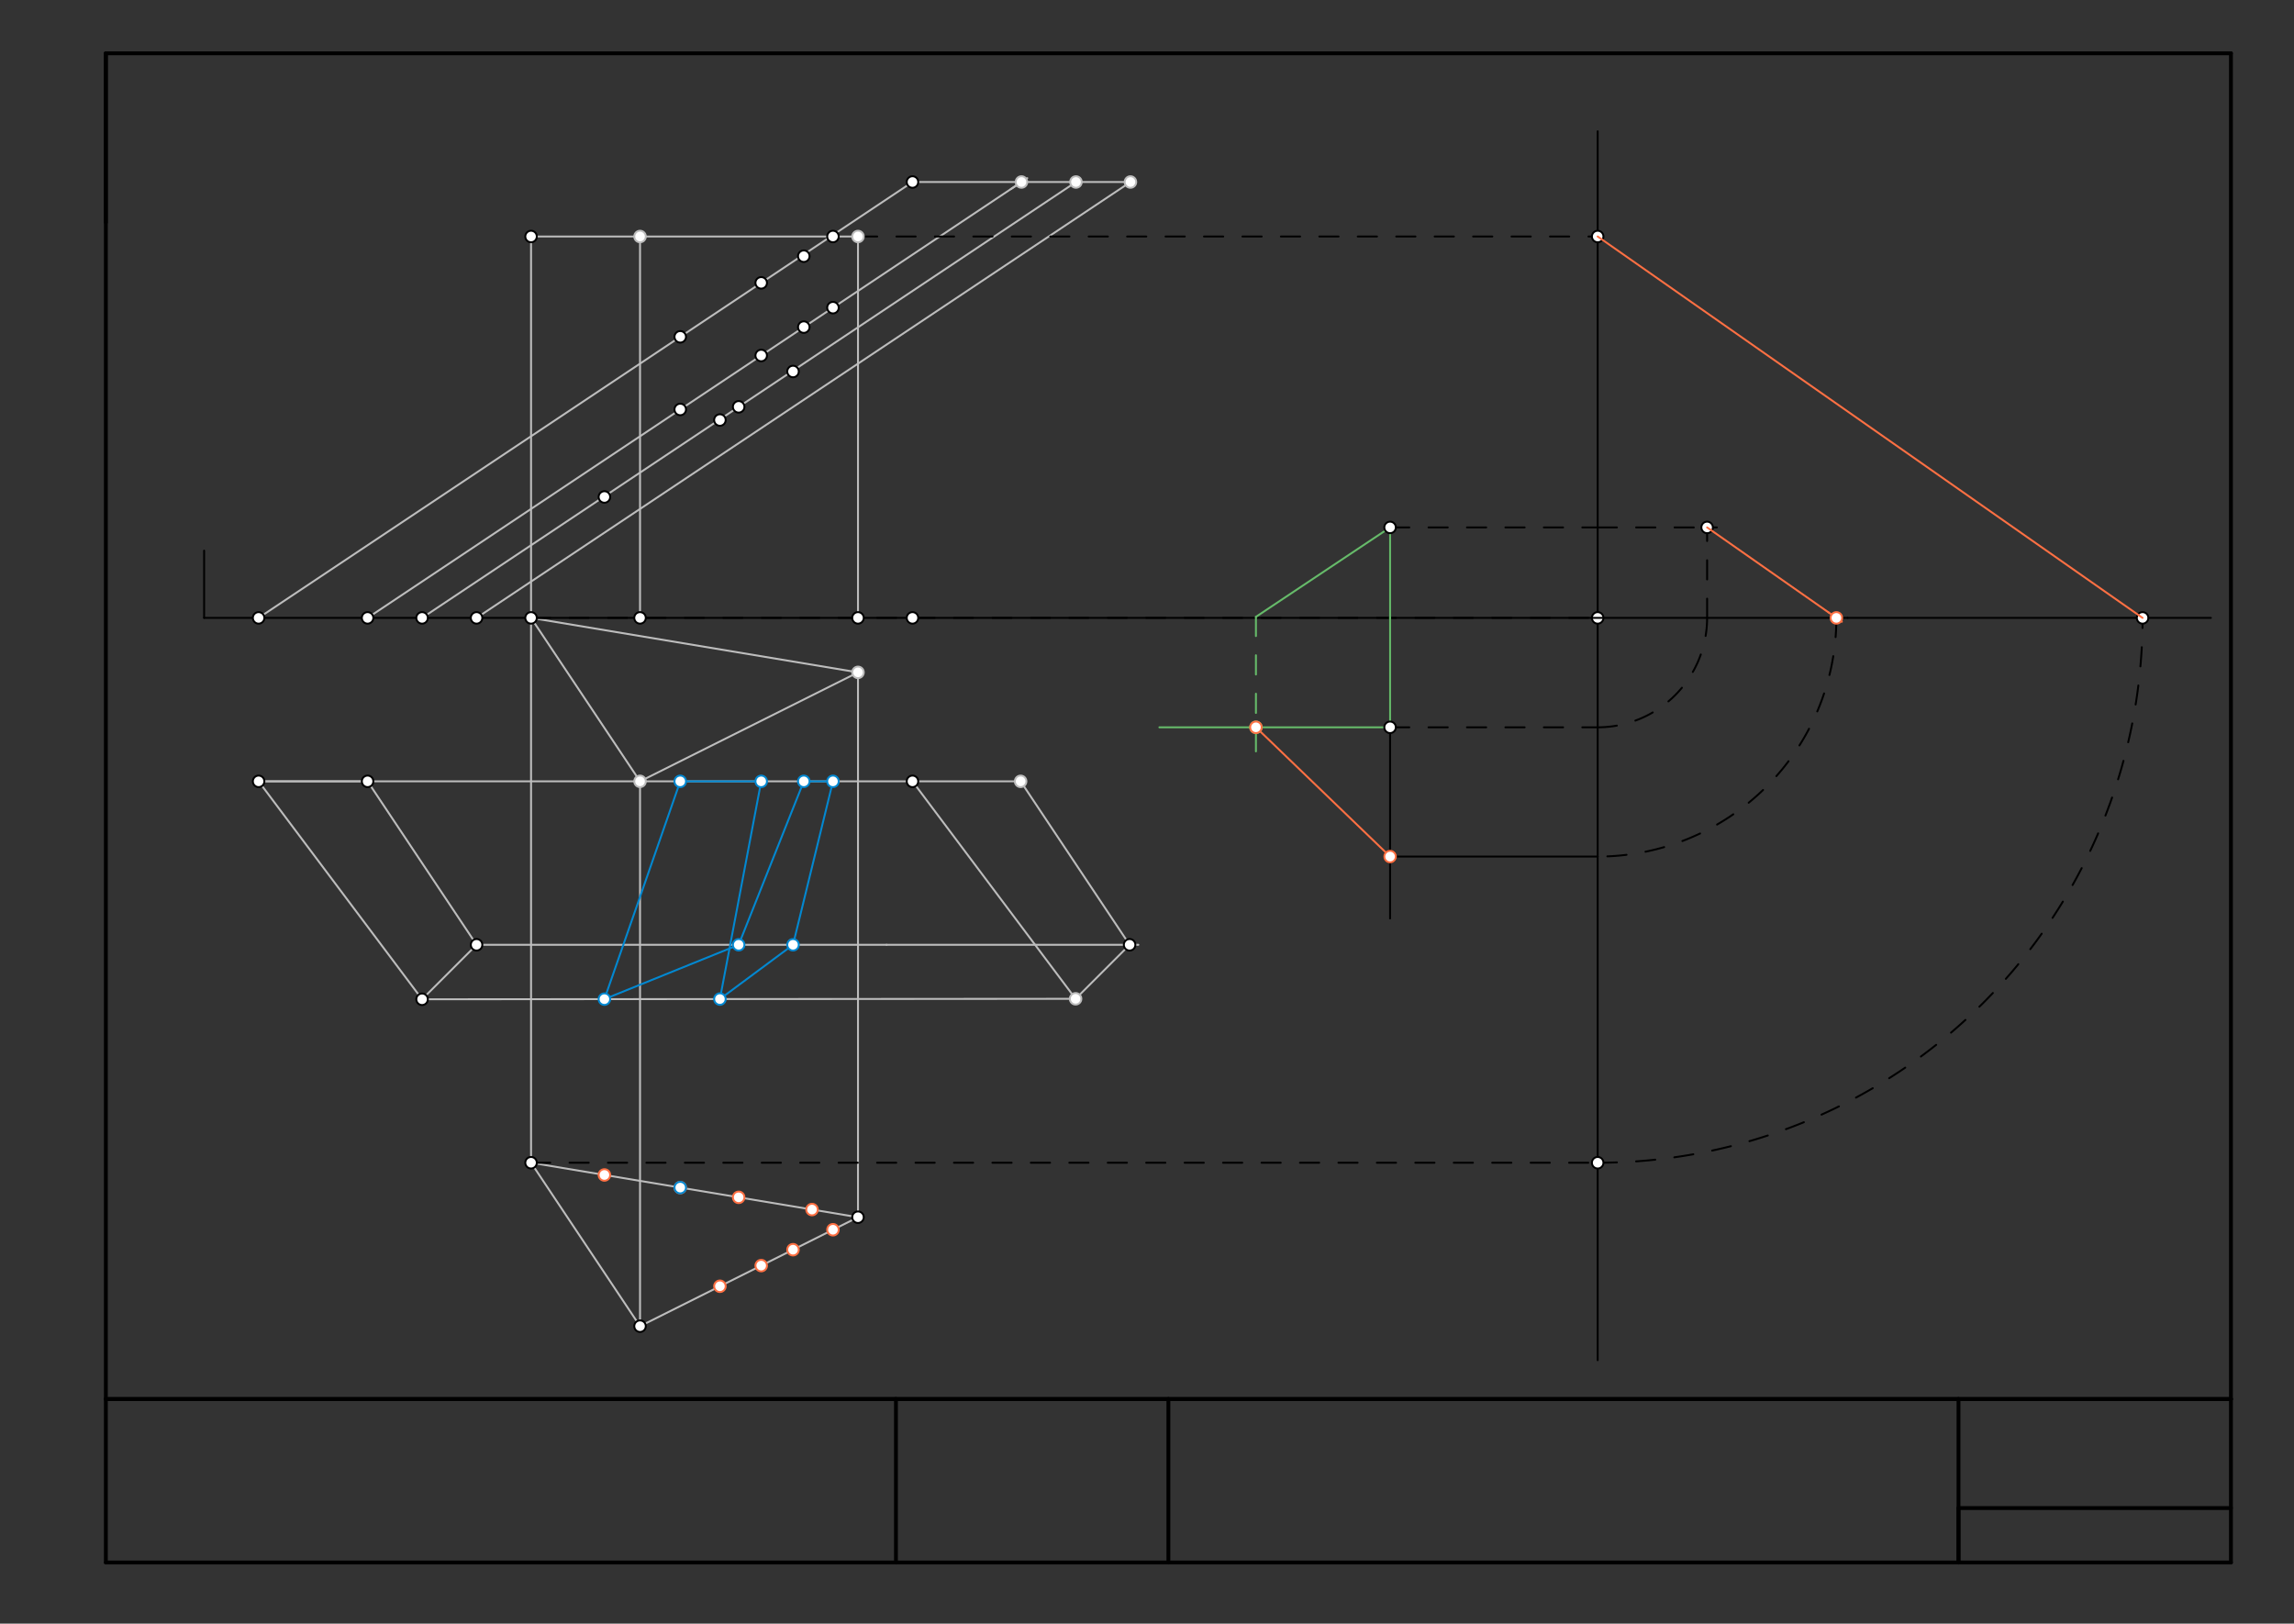 <svg xmlns="http://www.w3.org/2000/svg" class="svg--1it" height="100%" preserveAspectRatio="xMidYMid meet" viewBox="0 0 1193.386 844.724" width="100%"><rect x="0" y="0" width="1193.386" height="844.724" fill="#333333" stroke="none"/><defs><marker id="marker-arrow" markerHeight="16" markerUnits="userSpaceOnUse" markerWidth="24" orient="auto-start-reverse" refX="24" refY="4" viewBox="0 0 24 8"><path d="M 0 0 L 24 4 L 0 8 z" stroke="inherit"></path></marker></defs><g class="aux-layer--1FB"><g class="element--2qn"><line stroke="#BDBDBD" stroke-dasharray="none" stroke-linecap="round" stroke-width="1" x1="134.534" x2="191.227" y1="406.508" y2="406.508"></line></g><g class="element--2qn"><line stroke="#BDBDBD" stroke-dasharray="none" stroke-linecap="round" stroke-width="1" x1="191.227" x2="247.92" y1="406.508" y2="491.547"></line></g><g class="element--2qn"><line stroke="#BDBDBD" stroke-dasharray="none" stroke-linecap="round" stroke-width="1" x1="247.92" x2="219.573" y1="491.547" y2="519.894"></line></g><g class="element--2qn"><line stroke="#BDBDBD" stroke-dasharray="none" stroke-linecap="round" stroke-width="1" x1="219.573" x2="134.534" y1="519.894" y2="406.508"></line></g><g class="element--2qn"><line stroke="#BDBDBD" stroke-dasharray="none" stroke-linecap="round" stroke-width="1" x1="134.534" x2="474.691" y1="406.508" y2="406.508"></line></g><g class="element--2qn"><line stroke="#BDBDBD" stroke-dasharray="none" stroke-linecap="round" stroke-width="1" x1="247.92" x2="461.188" y1="491.547" y2="491.547"></line></g><g class="element--2qn"><line stroke="#BDBDBD" stroke-dasharray="none" stroke-linecap="round" stroke-width="1" x1="474.691" x2="559.544" y1="406.508" y2="519.644"></line></g><g class="element--2qn"><line stroke="#BDBDBD" stroke-dasharray="none" stroke-linecap="round" stroke-width="1" x1="461.188" x2="592.188" y1="491.547" y2="491.547"></line></g><g class="element--2qn"><line stroke="#BDBDBD" stroke-dasharray="none" stroke-linecap="round" stroke-width="1" x1="587.641" x2="529.639" y1="491.547" y2="404.546"></line></g><g class="element--2qn"><line stroke="#BDBDBD" stroke-dasharray="none" stroke-linecap="round" stroke-width="1" x1="219.573" x2="559.544" y1="519.894" y2="519.644"></line></g><g class="element--2qn"><line stroke="#BDBDBD" stroke-dasharray="none" stroke-linecap="round" stroke-width="1" x1="559.544" x2="587.641" y1="519.644" y2="491.547"></line></g><g class="element--2qn"><line stroke="#BDBDBD" stroke-dasharray="none" stroke-linecap="round" stroke-width="1" x1="474.691" x2="530.948" y1="406.508" y2="406.508"></line></g><g class="element--2qn"><line stroke="#BDBDBD" stroke-dasharray="none" stroke-linecap="round" stroke-width="1" x1="276.266" x2="446.345" y1="604.933" y2="633.28"></line></g><g class="element--2qn"><line stroke="#BDBDBD" stroke-dasharray="none" stroke-linecap="round" stroke-width="1" x1="446.345" x2="332.959" y1="633.28" y2="689.973"></line></g><g class="element--2qn"><line stroke="#BDBDBD" stroke-dasharray="none" stroke-linecap="round" stroke-width="1" x1="332.959" x2="276.266" y1="689.973" y2="604.933"></line></g><g class="element--2qn"><line stroke="#BDBDBD" stroke-dasharray="none" stroke-linecap="round" stroke-width="1" x1="276.266" x2="276.266" y1="604.933" y2="321.469"></line></g><g class="element--2qn"><line stroke="#BDBDBD" stroke-dasharray="none" stroke-linecap="round" stroke-width="1" x1="446.345" x2="446.345" y1="633.28" y2="347.469"></line></g><g class="element--2qn"><line stroke="#BDBDBD" stroke-dasharray="none" stroke-linecap="round" stroke-width="1" x1="276.266" x2="446.345" y1="321.469" y2="349.815"></line></g><g class="element--2qn"><line stroke="#BDBDBD" stroke-dasharray="none" stroke-linecap="round" stroke-width="1" x1="446.345" x2="332.959" y1="349.815" y2="406.508"></line></g><g class="element--2qn"><line stroke="#BDBDBD" stroke-dasharray="none" stroke-linecap="round" stroke-width="1" x1="332.959" x2="276.266" y1="406.508" y2="321.469"></line></g><g class="element--2qn"><line stroke="#BDBDBD" stroke-dasharray="none" stroke-linecap="round" stroke-width="1" x1="332.959" x2="332.959" y1="406.508" y2="689.973"></line></g><g class="element--2qn"><line stroke="#BDBDBD" stroke-dasharray="none" stroke-linecap="round" stroke-width="1" x1="134.534" x2="474.691" y1="321.469" y2="94.697"></line></g><g class="element--2qn"><line stroke="#BDBDBD" stroke-dasharray="none" stroke-linecap="round" stroke-width="1" x1="525.862" x2="534.401" y1="98.379" y2="92.686"></line></g><g class="element--2qn"><line stroke="#BDBDBD" stroke-dasharray="none" stroke-linecap="round" stroke-width="1" x1="191.227" x2="531.384" y1="321.469" y2="94.697"></line></g><g class="element--2qn"><line stroke="#BDBDBD" stroke-dasharray="none" stroke-linecap="round" stroke-width="1" x1="219.573" x2="559.731" y1="321.469" y2="94.697"></line></g><g class="element--2qn"><line stroke="#BDBDBD" stroke-dasharray="none" stroke-linecap="round" stroke-width="1" x1="247.92" x2="588.077" y1="321.469" y2="94.697"></line></g><g class="element--2qn"><line stroke="#BDBDBD" stroke-dasharray="none" stroke-linecap="round" stroke-width="1" x1="588.077" x2="474.691" y1="94.697" y2="94.697"></line></g><g class="element--2qn"><line stroke="#BDBDBD" stroke-dasharray="none" stroke-linecap="round" stroke-width="1" x1="276.266" x2="276.266" y1="321.469" y2="123.044"></line></g><g class="element--2qn"><line stroke="#BDBDBD" stroke-dasharray="none" stroke-linecap="round" stroke-width="1" x1="276.266" x2="446.345" y1="123.044" y2="123.044"></line></g><g class="element--2qn"><line stroke="#BDBDBD" stroke-dasharray="none" stroke-linecap="round" stroke-width="1" x1="332.959" x2="332.959" y1="321.469" y2="123.044"></line></g><g class="element--2qn"><line stroke="#BDBDBD" stroke-dasharray="none" stroke-linecap="round" stroke-width="1" x1="446.345" x2="446.345" y1="321.469" y2="123.044"></line></g><g class="element--2qn"><line stroke="#000000" stroke-dasharray="none" stroke-linecap="round" stroke-width="1" x1="831.148" x2="831.148" y1="321.469" y2="68.307"></line></g><g class="element--2qn"><line stroke="#000000" stroke-dasharray="none" stroke-linecap="round" stroke-width="1" x1="831.148" x2="831.148" y1="321.469" y2="707.67"></line></g><g class="element--2qn"><line stroke="#000000" stroke-dasharray="10" stroke-linecap="round" stroke-width="1" x1="446.345" x2="831.148" y1="123.044" y2="123.044"></line></g><g class="element--2qn"><line stroke="#000000" stroke-dasharray="10" stroke-linecap="round" stroke-width="1" x1="276.266" x2="831.148" y1="604.933" y2="604.933"></line></g><g class="element--2qn"><line stroke="#000000" stroke-dasharray="10" stroke-linecap="round" stroke-width="1" x1="276.266" x2="831.148" y1="321.469" y2="321.469"></line></g><g class="element--2qn"><path d="M 831.148 604.933 A 283.465 283.465 0 0 0 1114.612 321.469" fill="none" stroke="#000000" stroke-dasharray="10" stroke-linecap="round" stroke-width="1"></path></g><g class="element--2qn"><line stroke="#000000" stroke-dasharray="none" stroke-linecap="round" stroke-width="1" x1="961.188" x2="1150.148" y1="321.469" y2="321.469"></line></g><g class="element--2qn"><line stroke="#000000" stroke-dasharray="10" stroke-linecap="round" stroke-width="1" x1="723.148" x2="831.148" y1="274.398" y2="274.398"></line></g><g class="element--2qn"><line stroke="#000000" stroke-dasharray="10" stroke-linecap="round" stroke-width="1" x1="723.148" x2="831.148" y1="378.398" y2="378.398"></line></g><g class="element--2qn"><path d="M 831.148 378.398 A 56.929 56.929 0 0 0 888.077 321.469" fill="none" stroke="#000000" stroke-dasharray="10" stroke-linecap="round" stroke-width="1"></path></g><g class="element--2qn"><line stroke="#000000" stroke-dasharray="10" stroke-linecap="round" stroke-width="1" x1="831.148" x2="893.148" y1="274.398" y2="274.398"></line></g><g class="element--2qn"><line stroke="#000000" stroke-dasharray="10" stroke-linecap="round" stroke-width="1" x1="888.077" x2="888.077" y1="321.469" y2="274.398"></line></g><g class="element--2qn"><path d="M 955.321 321.469 A 124.173 124.173 0 0 1 831.148 445.642" fill="none" stroke="#000000" stroke-dasharray="10" stroke-linecap="round" stroke-width="1"></path></g><g class="element--2qn"><line stroke="#000000" stroke-dasharray="none" stroke-linecap="round" stroke-width="1" x1="723.148" x2="723.148" y1="378.398" y2="477.852"></line></g><g class="element--2qn"><line stroke="#000000" stroke-dasharray="none" stroke-linecap="round" stroke-width="1" x1="831.148" x2="723.148" y1="445.642" y2="445.642"></line></g><g class="element--2qn"><circle cx="559.544" cy="519.644" r="3" stroke="#BDBDBD" stroke-width="1" fill="#ffffff"></circle>}</g><g class="element--2qn"><circle cx="530.948" cy="406.508" r="3" stroke="#BDBDBD" stroke-width="1" fill="#ffffff"></circle>}</g><g class="element--2qn"><circle cx="332.959" cy="406.508" r="3" stroke="#BDBDBD" stroke-width="1" fill="#ffffff"></circle>}</g><g class="element--2qn"><circle cx="446.345" cy="349.815" r="3" stroke="#BDBDBD" stroke-width="1" fill="#ffffff"></circle>}</g><g class="element--2qn"><circle cx="531.384" cy="94.697" r="3" stroke="#BDBDBD" stroke-width="1" fill="#ffffff"></circle>}</g><g class="element--2qn"><circle cx="559.731" cy="94.697" r="3" stroke="#BDBDBD" stroke-width="1" fill="#ffffff"></circle>}</g><g class="element--2qn"><circle cx="588.077" cy="94.697" r="3" stroke="#BDBDBD" stroke-width="1" fill="#ffffff"></circle>}</g><g class="element--2qn"><circle cx="446.345" cy="123.044" r="3" stroke="#BDBDBD" stroke-width="1" fill="#ffffff"></circle>}</g><g class="element--2qn"><circle cx="332.959" cy="123.044" r="3" stroke="#BDBDBD" stroke-width="1" fill="#ffffff"></circle>}</g><g class="element--2qn"><circle cx="831.148" cy="604.933" r="3" stroke="#000000" stroke-width="1" fill="#ffffff"></circle>}</g><g class="element--2qn"><circle cx="831.148" cy="321.469" r="3" stroke="#000000" stroke-width="1" fill="#ffffff"></circle>}</g><g class="element--2qn"><circle cx="831.148" cy="123.044" r="3" stroke="#000000" stroke-width="1" fill="#ffffff"></circle>}</g><g class="element--2qn"><circle cx="1114.612" cy="321.469" r="3" stroke="#000000" stroke-width="1" fill="#ffffff"></circle>}</g><g class="element--2qn"><circle cx="888.077" cy="274.398" r="3" stroke="#000000" stroke-width="1" fill="#ffffff"></circle>}</g><g class="element--2qn"><circle cx="723.148" cy="445.642" r="3" stroke="#000000" stroke-width="1" fill="#ffffff"></circle>}</g><g class="element--2qn"><circle cx="314.426" cy="258.564" r="3" stroke="#000000" stroke-width="1" fill="#ffffff"></circle>}</g><g class="element--2qn"><circle cx="353.88" cy="175.238" r="3" stroke="#000000" stroke-width="1" fill="#ffffff"></circle>}</g><g class="element--2qn"><circle cx="353.88" cy="213.033" r="3" stroke="#000000" stroke-width="1" fill="#ffffff"></circle>}</g><g class="element--2qn"><circle cx="374.515" cy="218.523" r="3" stroke="#000000" stroke-width="1" fill="#ffffff"></circle>}</g><g class="element--2qn"><circle cx="395.998" cy="147.16" r="3" stroke="#000000" stroke-width="1" fill="#ffffff"></circle>}</g><g class="element--2qn"><circle cx="395.998" cy="184.955" r="3" stroke="#000000" stroke-width="1" fill="#ffffff"></circle>}</g><g class="element--2qn"><circle cx="418.148" cy="133.289" r="3" stroke="#000000" stroke-width="1" fill="#ffffff"></circle>}</g><g class="element--2qn"><circle cx="418.148" cy="170.188" r="3" stroke="#000000" stroke-width="1" fill="#ffffff"></circle>}</g><g class="element--2qn"><circle cx="433.323" cy="123.044" r="3" stroke="#000000" stroke-width="1" fill="#ffffff"></circle>}</g><g class="element--2qn"><circle cx="433.323" cy="160.071" r="3" stroke="#000000" stroke-width="1" fill="#ffffff"></circle>}</g><g class="element--2qn"><circle cx="412.545" cy="193.278" r="3" stroke="#000000" stroke-width="1" fill="#ffffff"></circle>}</g><g class="element--2qn"><circle cx="384.27" cy="211.671" r="3" stroke="#000000" stroke-width="1" fill="#ffffff"></circle>}</g></g><g class="main-layer--3Vd"><g class="element--2qn"><line stroke="#000000" stroke-dasharray="none" stroke-linecap="round" stroke-width="2" x1="55.066" x2="55.066" y1="115.733" y2="27.733"></line></g><g class="element--2qn"><line stroke="#000000" stroke-dasharray="none" stroke-linecap="round" stroke-width="2" x1="55.066" x2="1160.578" y1="27.733" y2="27.733"></line></g><g class="element--2qn"><line stroke="#000000" stroke-dasharray="none" stroke-linecap="round" stroke-width="2" x1="1160.578" x2="1160.578" y1="27.733" y2="727.891"></line></g><g class="element--2qn"><line stroke="#000000" stroke-dasharray="none" stroke-linecap="round" stroke-width="2" x1="1160.578" x2="55.066" y1="727.891" y2="727.891"></line></g><g class="element--2qn"><line stroke="#000000" stroke-dasharray="none" stroke-linecap="round" stroke-width="2" x1="55.066" x2="55.066" y1="727.891" y2="27.733"></line></g><g class="element--2qn"><line stroke="#000000" stroke-dasharray="none" stroke-linecap="round" stroke-width="2" x1="1160.578" x2="1160.578" y1="727.891" y2="812.93"></line></g><g class="element--2qn"><line stroke="#000000" stroke-dasharray="none" stroke-linecap="round" stroke-width="2" x1="1160.578" x2="55.066" y1="812.93" y2="812.93"></line></g><g class="element--2qn"><line stroke="#000000" stroke-dasharray="none" stroke-linecap="round" stroke-width="2" x1="55.066" x2="55.066" y1="812.93" y2="727.891"></line></g><g class="element--2qn"><line stroke="#000000" stroke-dasharray="none" stroke-linecap="round" stroke-width="2" x1="55.066" x2="466.09" y1="727.891" y2="727.891"></line></g><g class="element--2qn"><line stroke="#000000" stroke-dasharray="none" stroke-linecap="round" stroke-width="2" x1="466.09" x2="466.09" y1="727.891" y2="812.93"></line></g><g class="element--2qn"><line stroke="#000000" stroke-dasharray="none" stroke-linecap="round" stroke-width="2" x1="466.09" x2="607.822" y1="727.891" y2="727.891"></line></g><g class="element--2qn"><line stroke="#000000" stroke-dasharray="none" stroke-linecap="round" stroke-width="2" x1="607.822" x2="607.822" y1="727.891" y2="812.93"></line></g><g class="element--2qn"><line stroke="#000000" stroke-dasharray="none" stroke-linecap="round" stroke-width="2" x1="607.822" x2="1018.846" y1="727.891" y2="727.891"></line></g><g class="element--2qn"><line stroke="#000000" stroke-dasharray="none" stroke-linecap="round" stroke-width="2" x1="1018.846" x2="1018.846" y1="727.891" y2="812.93"></line></g><g class="element--2qn"><line stroke="#000000" stroke-dasharray="none" stroke-linecap="round" stroke-width="2" x1="1160.578" x2="1018.846" y1="727.891" y2="727.891"></line></g><g class="element--2qn"><line stroke="#000000" stroke-dasharray="none" stroke-linecap="round" stroke-width="2" x1="1018.846" x2="1018.846" y1="812.93" y2="784.584"></line></g><g class="element--2qn"><line stroke="#000000" stroke-dasharray="none" stroke-linecap="round" stroke-width="2" x1="1018.846" x2="1160.578" y1="784.584" y2="784.584"></line></g><g class="element--2qn"><line stroke="#000000" stroke-dasharray="none" stroke-linecap="round" stroke-width="1" x1="106.188" x2="961.188" y1="321.469" y2="321.469"></line></g><g class="element--2qn"><line stroke="#000000" stroke-dasharray="none" stroke-linecap="round" stroke-width="1" x1="106.188" x2="106.188" y1="321.469" y2="286.469"></line></g><g class="element--2qn"><line stroke="#000000" stroke-dasharray="none" stroke-linecap="round" stroke-width="1" x1="723.148" x2="723.148" y1="321.469" y2="274.398"></line></g><g class="element--2qn"><line stroke="#000000" stroke-dasharray="none" stroke-linecap="round" stroke-width="1" x1="723.148" x2="723.148" y1="321.469" y2="378.398"></line></g><g class="element--2qn"><line stroke="#66BB6A" stroke-dasharray="none" stroke-linecap="round" stroke-width="1" x1="723.148" x2="653.363" y1="274.398" y2="320.921"></line></g><g class="element--2qn"><line stroke="#66BB6A" stroke-dasharray="none" stroke-linecap="round" stroke-width="1" x1="723.148" x2="723.148" y1="274.398" y2="321.469"></line></g><g class="element--2qn"><line stroke="#66BB6A" stroke-dasharray="none" stroke-linecap="round" stroke-width="1" x1="723.148" x2="603.148" y1="378.398" y2="378.398"></line></g><g class="element--2qn"><line stroke="#66BB6A" stroke-dasharray="none" stroke-linecap="round" stroke-width="1" x1="723.148" x2="723.148" y1="378.398" y2="321.469"></line></g><g class="element--2qn"><line stroke="#66BB6A" stroke-dasharray="10" stroke-linecap="round" stroke-width="1" x1="653.363" x2="653.363" y1="320.921" y2="391.216"></line></g><g class="element--2qn"><line stroke="#FF7043" stroke-dasharray="none" stroke-linecap="round" stroke-width="1" x1="1114.612" x2="831.148" y1="321.469" y2="123.044"></line></g><g class="element--2qn"><line stroke="#FF7043" stroke-dasharray="none" stroke-linecap="round" stroke-width="1" x1="888.077" x2="951.204" y1="274.398" y2="318.587"></line></g><g class="element--2qn"><line stroke="#FF7043" stroke-dasharray="none" stroke-linecap="round" stroke-width="1" x1="951.204" x2="958.179" y1="318.587" y2="323.47"></line></g><g class="element--2qn"><line stroke="#FF7043" stroke-dasharray="none" stroke-linecap="round" stroke-width="1" x1="723.148" x2="653.363" y1="445.642" y2="378.398"></line></g><g class="element--2qn"><line stroke="#0288D1" stroke-dasharray="none" stroke-linecap="round" stroke-width="1" x1="374.515" x2="412.545" y1="519.78" y2="491.547"></line></g><g class="element--2qn"><line stroke="#0288D1" stroke-dasharray="none" stroke-linecap="round" stroke-width="1" x1="412.545" x2="433.323" y1="491.547" y2="406.508"></line></g><g class="element--2qn"><line stroke="#0288D1" stroke-dasharray="none" stroke-linecap="round" stroke-width="1" x1="314.426" x2="353.88" y1="519.824" y2="406.508"></line></g><g class="element--2qn"><line stroke="#0288D1" stroke-dasharray="none" stroke-linecap="round" stroke-width="1" x1="353.88" x2="395.998" y1="406.508" y2="406.508"></line></g><g class="element--2qn"><line stroke="#0288D1" stroke-dasharray="none" stroke-linecap="round" stroke-width="1" x1="395.998" x2="374.515" y1="406.508" y2="519.78"></line></g><g class="element--2qn"><line stroke="#0288D1" stroke-dasharray="none" stroke-linecap="round" stroke-width="1" x1="314.426" x2="384.27" y1="519.824" y2="491.547"></line></g><g class="element--2qn"><line stroke="#0288D1" stroke-dasharray="none" stroke-linecap="round" stroke-width="1" x1="384.27" x2="418.148" y1="491.547" y2="406.508"></line></g><g class="element--2qn"><line stroke="#0288D1" stroke-dasharray="none" stroke-linecap="round" stroke-width="1" x1="418.148" x2="433.323" y1="406.508" y2="406.508"></line></g><g class="element--2qn"><circle cx="134.534" cy="321.469" r="3" stroke="#000000" stroke-width="1" fill="#ffffff"></circle>}</g><g class="element--2qn"><circle cx="134.534" cy="406.508" r="3" stroke="#000000" stroke-width="1" fill="#ffffff"></circle>}</g><g class="element--2qn"><circle cx="191.227" cy="321.469" r="3" stroke="#000000" stroke-width="1" fill="#ffffff"></circle>}</g><g class="element--2qn"><circle cx="191.227" cy="406.508" r="3" stroke="#000000" stroke-width="1" fill="#ffffff"></circle>}</g><g class="element--2qn"><circle cx="247.92" cy="321.469" r="3" stroke="#000000" stroke-width="1" fill="#ffffff"></circle>}</g><g class="element--2qn"><circle cx="247.92" cy="491.547" r="3" stroke="#000000" stroke-width="1" fill="#ffffff"></circle>}</g><g class="element--2qn"><circle cx="219.573" cy="519.894" r="3" stroke="#000000" stroke-width="1" fill="#ffffff"></circle>}</g><g class="element--2qn"><circle cx="219.573" cy="321.469" r="3" stroke="#000000" stroke-width="1" fill="#ffffff"></circle>}</g><g class="element--2qn"><circle cx="474.691" cy="94.697" r="3" stroke="#000000" stroke-width="1" fill="#ffffff"></circle>}</g><g class="element--2qn"><circle cx="474.691" cy="321.469" r="3" stroke="#000000" stroke-width="1" fill="#ffffff"></circle>}</g><g class="element--2qn"><circle cx="474.691" cy="406.508" r="3" stroke="#000000" stroke-width="1" fill="#ffffff"></circle>}</g><g class="element--2qn"><circle cx="276.266" cy="604.933" r="3" stroke="#000000" stroke-width="1" fill="#ffffff"></circle>}</g><g class="element--2qn"><circle cx="276.266" cy="321.469" r="3" stroke="#000000" stroke-width="1" fill="#ffffff"></circle>}</g><g class="element--2qn"><circle cx="446.345" cy="321.469" r="3" stroke="#000000" stroke-width="1" fill="#ffffff"></circle>}</g><g class="element--2qn"><circle cx="446.345" cy="633.28" r="3" stroke="#000000" stroke-width="1" fill="#ffffff"></circle>}</g><g class="element--2qn"><circle cx="332.959" cy="689.973" r="3" stroke="#000000" stroke-width="1" fill="#ffffff"></circle>}</g><g class="element--2qn"><circle cx="332.959" cy="321.469" r="3" stroke="#000000" stroke-width="1" fill="#ffffff"></circle>}</g><g class="element--2qn"><circle cx="276.266" cy="123.044" r="3" stroke="#000000" stroke-width="1" fill="#ffffff"></circle>}</g><g class="element--2qn"><circle cx="587.641" cy="491.547" r="3" stroke="#000000" stroke-width="1" fill="#ffffff"></circle>}</g><g class="element--2qn"><circle cx="723.148" cy="274.398" r="3" stroke="#000000" stroke-width="1" fill="#ffffff"></circle>}</g><g class="element--2qn"><circle cx="723.148" cy="378.398" r="3" stroke="#000000" stroke-width="1" fill="#ffffff"></circle>}</g><g class="element--2qn"><circle cx="653.363" cy="378.398" r="3" stroke="#66BB6A" stroke-width="1" fill="#ffffff"></circle>}</g><g class="element--2qn"><circle cx="955.321" cy="321.469" r="3" stroke="#FF7043" stroke-width="1" fill="#ffffff"></circle>}</g><g class="element--2qn"><circle cx="723.148" cy="445.642" r="3" stroke="#FF7043" stroke-width="1" fill="#ffffff"></circle>}</g><g class="element--2qn"><circle cx="653.363" cy="378.398" r="3" stroke="#FF7043" stroke-width="1" fill="#ffffff"></circle>}</g><g class="element--2qn"><circle cx="314.426" cy="611.293" r="3" stroke="#FF7043" stroke-width="1" fill="#ffffff"></circle>}</g><g class="element--2qn"><circle cx="353.88" cy="617.869" r="3" stroke="#FF7043" stroke-width="1" fill="#ffffff"></circle>}</g><g class="element--2qn"><circle cx="384.27" cy="622.934" r="3" stroke="#FF7043" stroke-width="1" fill="#ffffff"></circle>}</g><g class="element--2qn"><circle cx="422.429" cy="629.294" r="3" stroke="#FF7043" stroke-width="1" fill="#ffffff"></circle>}</g><g class="element--2qn"><circle cx="433.323" cy="639.791" r="3" stroke="#FF7043" stroke-width="1" fill="#ffffff"></circle>}</g><g class="element--2qn"><circle cx="412.545" cy="650.18" r="3" stroke="#FF7043" stroke-width="1" fill="#ffffff"></circle>}</g><g class="element--2qn"><circle cx="395.998" cy="658.453" r="3" stroke="#FF7043" stroke-width="1" fill="#ffffff"></circle>}</g><g class="element--2qn"><circle cx="374.515" cy="669.195" r="3" stroke="#FF7043" stroke-width="1" fill="#ffffff"></circle>}</g><g class="element--2qn"><circle cx="314.426" cy="519.824" r="3" stroke="#0288D1" stroke-width="1" fill="#ffffff"></circle>}</g><g class="element--2qn"><circle cx="353.88" cy="617.869" r="3" stroke="#0288D1" stroke-width="1" fill="#ffffff"></circle>}</g><g class="element--2qn"><circle cx="353.88" cy="406.508" r="3" stroke="#0288D1" stroke-width="1" fill="#ffffff"></circle>}</g><g class="element--2qn"><circle cx="384.27" cy="491.547" r="3" stroke="#0288D1" stroke-width="1" fill="#ffffff"></circle>}</g><g class="element--2qn"><circle cx="418.148" cy="406.508" r="3" stroke="#0288D1" stroke-width="1" fill="#ffffff"></circle>}</g><g class="element--2qn"><circle cx="433.323" cy="406.508" r="3" stroke="#0288D1" stroke-width="1" fill="#ffffff"></circle>}</g><g class="element--2qn"><circle cx="412.545" cy="491.547" r="3" stroke="#0288D1" stroke-width="1" fill="#ffffff"></circle>}</g><g class="element--2qn"><circle cx="395.998" cy="406.508" r="3" stroke="#0288D1" stroke-width="1" fill="#ffffff"></circle>}</g><g class="element--2qn"><circle cx="374.515" cy="519.78" r="3" stroke="#0288D1" stroke-width="1" fill="#ffffff"></circle>}</g></g><g class="snaps-layer--2PT"></g><g class="temp-layer--rAP"></g></svg>